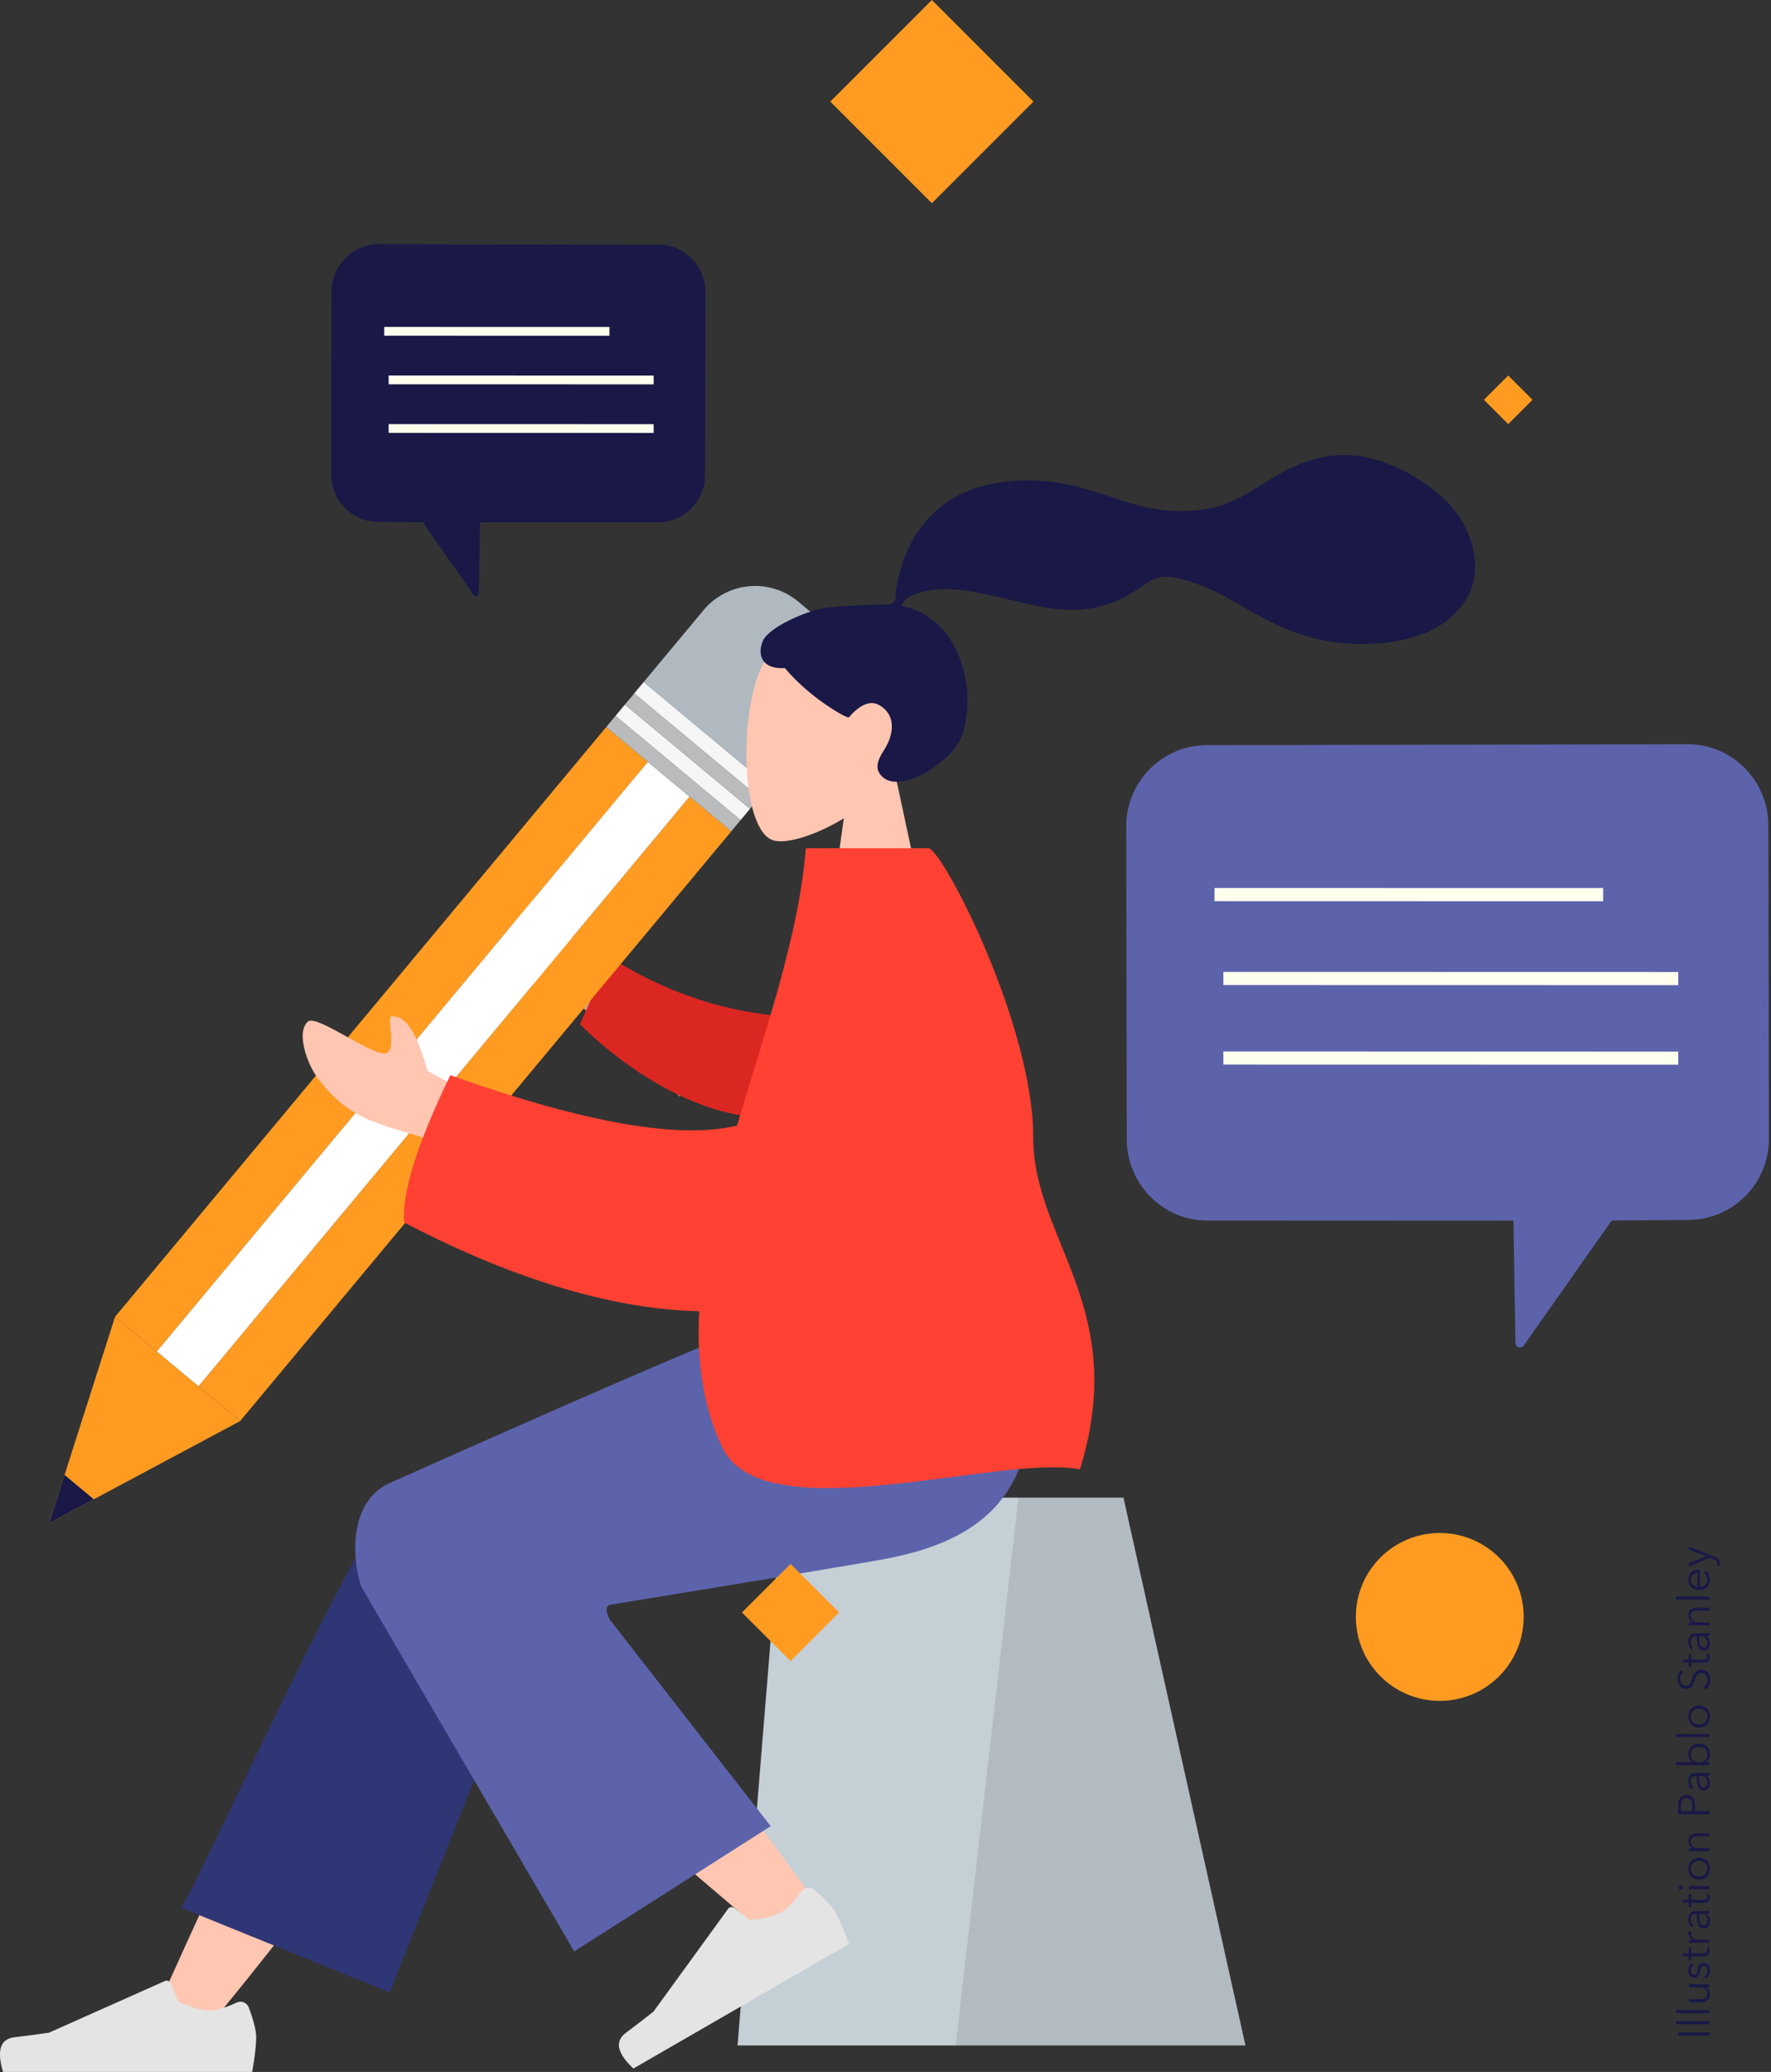 <svg xmlns="http://www.w3.org/2000/svg" width="401" height="469"><rect width="100%" height="100%" fill="#333333" stroke="none"/><g fill="none" fill-rule="evenodd"><path fill="#D4A181" d="M166.735 234.454l-34.71-19.01c-5.772-6.855-11.46-12.178-17.061-15.97-1.712-.715-4.706-1.147-1.906 3.821 2.8 4.97 5.52 10.322 4.094 11.853-1.426 1.53-4.982-.608-6.684 1.935-1.134 1.696 4.942 4.375 18.228 8.036l25.22 23.093 12.819-13.758z"/><path fill="#DB2721" d="M183.761 230.356c-12.158-.129-28.37-2.697-45.668-13.677l-6.794 15.15c11.932 11.841 28.71 21.57 43.38 21.159 11.56-.325 17.47-14.309 9.082-22.632z"/><path fill="#FF9B21" d="M35.487 305.94l111.21-133.495-9.442-7.867-111.21 133.496zm18.883 15.731l111.21-133.495-9.44-7.866L44.93 313.806z"/><path fill="#FFF" d="M44.93 313.806L156.14 180.31l-9.443-7.865L35.487 305.94z"/><path fill="#B9BBBC" d="M139.377 162.032l-2.122 2.546 28.326 23.598 2.121-2.547z"/><path fill="#F6F6F6" d="M141.498 159.485l-2.12 2.547 28.324 23.597 2.122-2.547z"/><path fill="#B9BBBC" d="M143.62 156.94l-2.122 2.545 28.326 23.597 2.121-2.546z"/><path fill="#B0B9C0" d="M159.3 138.115l-13.56 16.278 28.326 23.596 13.56-16.277c5.377-6.454 4.503-16.045-1.95-21.422l-4.953-4.126c-6.455-5.376-16.045-4.503-21.422 1.951"/><path fill="#F6F6F6" d="M145.741 154.392l-2.12 2.547 28.325 23.597 2.12-2.547z"/><path fill="#FF9B21" d="M54.37 321.671l-28.325-23.596-14.917 46.706z"/><path fill="#191847" d="M21.236 339.379l-6.621-5.515-3.486 10.917z"/><path fill="#FFC6B2" d="M202.738 175.49c4.608-5.409 7.726-12.037 7.205-19.465-1.501-21.4-31.292-16.692-37.086-5.891-5.795 10.801-5.107 38.199 2.383 40.13 2.986.77 9.349-1.117 15.825-5.02L187 214h24l-8.262-38.51z"/><path fill="#191847" d="M186.536 137.685c3.163-.518 11.68-.875 13.25-.875 1.004 0 2.092.23 2.687-.692.486-.755.308-2.031.453-2.907.17-1.018.409-2.022.651-3.024.69-2.85 1.733-5.562 3.192-8.108 2.738-4.777 6.75-8.519 11.814-10.696 5.593-2.404 11.921-2.955 17.937-2.467 6.437.522 12.264 2.647 18.342 4.646 5.792 1.906 11.858 2.656 17.916 1.726 6.104-.938 10.715-4.246 15.863-7.386 5.27-3.214 11.293-5.316 17.524-4.833 5.815.451 11.176 2.853 15.985 6.06 4.5 3.002 8.212 6.613 10.308 11.695 2.255 5.467 2.253 11.468-1.455 16.3-5.375 7.003-15.353 8.814-23.654 8.634a45.193 45.193 0 0 1-14.05-2.575c-6.046-2.127-11.27-5.73-16.926-8.655-2.654-1.372-5.398-2.5-8.274-3.311-2.79-.788-5.539-1.15-8.065.536-2.673 1.784-5.068 3.536-8.126 4.652-2.934 1.071-6.04 1.67-9.166 1.646-6.08-.047-12.075-1.942-17.98-3.21-4.816-1.035-9.97-2.067-14.88-1.072-2.048.415-5.04 1.272-5.78 3.401 12.454 2.257 17.345 17.66 13.834 28.967-1.895 6.103-13.286 13.237-17.715 10.029-2.806-2.033-1.102-4.701 0-6.463 2.111-3.373 2.834-7.706-1.073-10.055-3.37-2.026-6.913 2.785-6.98 2.78-.926-.074-8.928-4.6-14.442-11.204-5.44.323-6.265-3.264-4.966-6.197 1.299-2.933 9.406-6.625 13.776-7.342z"/><path fill="#C5CFD6" d="M254.377 339h-77.254L167 463h115z"/><path fill="#000" fill-opacity=".1" d="M254.377 339h-23.76l-14.22 124H282z"/><path fill="#FFC6B2" d="M47.841 458c19.716-24.076 33.056-41.925 40.02-53.546 11.926-19.9 21.686-37.606 24.766-44.37 7.345-16.129-16.909-23.681-22.398-16.158C81.921 355.312 64.178 391.143 37 451.417L47.841 458z"/><path fill="#2F3676" d="M88.242 451l36.693-92.363c7.848-16.837-30.05-27.905-35.818-20.07C76.023 356.358 44.9 426.535 41 431.835L88.242 451z"/><path fill="#FFC6B2" d="M185.967 432.477c-7.148-10.426-33.146-45.503-47.306-60.016-4.07-4.17-8.04-8.173-11.795-11.904-11.162-11.087-33.39 7.549-22.248 17.648 27.747 25.15 68.23 59.102 71.613 62.13 4.741 4.242 14.228-1.306 9.736-7.858z"/><path fill="#E4E4E4" d="M184.295 427.767c2.463 2.027 4.064 3.683 4.806 4.967.901 1.562 1.957 3.99 3.166 7.287l-48.845 28.201c-3.692-3.463-4.267-6.152-1.726-8.065a312.365 312.365 0 0 0 6.292-4.842l16.86-23.228a1 1 0 0 1 1.42-.205l3.502 2.697c3.214-.28 5.612-.877 7.195-1.791 1.286-.743 2.762-2.287 4.428-4.634a2 2 0 0 1 2.902-.387zM56.322 454.402c1.119 2.986 1.678 5.221 1.678 6.704 0 1.803-.3 4.434-.901 7.894H.697c-1.466-4.845-.62-7.461 2.538-7.848 3.158-.386 5.781-.735 7.87-1.046l26.215-11.687a1 1 0 0 1 1.332.532l1.685 4.088c2.923 1.364 5.299 2.046 7.126 2.046 1.485 0 3.536-.6 6.153-1.8a2 2 0 0 1 2.706 1.117z"/><path fill="#5C63AB" d="M138.138 363.25c30.497-4.968 50.924-8.366 61.281-10.192 29.524-5.206 38.133-21.093 33.043-55.756h-54.396c-7.199 2.079-37.276 14.935-90.234 38.57-9.528 4.73-7.753 18.675-6.012 23.27.071.187 16.134 27.711 48.188 82.57l44.498-28.347-36.452-46.775c-.962-1.939-.934-3.052.084-3.34z"/><path fill="#FFC6B2" d="M112 250.74l-15.247-8.376c-2.139-8.14-4.696-12.236-7.671-12.287-2.286-1.063 1.694 9.223-2.638 8.33-4.333-.891-14.908-8.756-16.73-7.16-2.696 2.363-.292 9.617 2.54 13.226 5.293 6.745 9.675 9.051 20.508 12.071 5.663 1.58 11.787 4.745 18.37 9.496l.868-15.3z"/><path fill="#FF4133" d="M166.896 254.761c-12.907 3.22-34.55-.577-64.932-11.388-7.536 15.59-11.02 26.705-10.45 33.344 26.062 13.614 48.4 19.684 66.803 20.085-.585 10.92.744 21.31 5.21 30.804 9.178 19.518 62.928 1.442 81 5 11.318-36.755-10.565-51.692-10.583-75.21-.019-25.754-20.698-65.396-23.741-65.396h-27.747c-1.53 19.669-9.236 41.346-15.56 62.761z"/><path fill="#5C63AB" d="M273.216 168.67l108.897-.21c10.08-.02 18.266 8.21 18.285 18.382l.135 70.839c.02 10.13-8.072 18.375-18.11 18.453l-17.5.135-19.898 28.287c-.58.827-1.87.424-1.886-.59l-.463-27.654-69.298-.03c-10.063-.004-18.224-8.227-18.244-18.382L255 187.124c-.02-10.172 8.136-18.435 18.216-18.453"/><path fill="#FFE" d="M275 203.982l88 .018v-2.982L275 201zm2 18.996L380 223v-2.978L277 220zm0 18l102.998.022.002-2.978L277 238z"/><path fill="#191847" d="M149.123 55.392l-63.398-.124c-5.869-.011-10.635 4.795-10.646 10.735L75 107.368c-.011 5.916 4.7 10.73 10.544 10.776l10.188.079 11.585 16.518c.338.482 1.088.248 1.098-.345l.27-16.148 40.344-.017c5.859-.003 10.61-4.805 10.621-10.735l.078-41.329c.012-5.94-4.736-10.764-10.605-10.775"/><path fill="#FFE" d="M87 75.988L138 76v-1.988L87 74zm1 10.998L148 87v-1.986L88 85zm0 11l59.999.014.001-1.986L88 96z"/><circle cx="326" cy="366" r="19" fill="#FF9B21"/><path fill="#FF9B21" d="M211 0l23 23-23 23-23-23zm-32 354l11 11-11 11-11-11zM341.5 85l5.5 5.5-5.5 5.5-5.5-5.5z"/><path fill="#191847" d="M387.065 460.055v.72h-7.08v-.72h7.08zm0-2.54v.68h-7.56v-.68h7.56zm0-2.52v.68h-7.56v-.68h7.56zm0-5.22a9.053 9.053 0 0 1-.8.04v.02c.273.133.495.35.665.65.17.3.255.617.255.95 0 .593-.177 1.038-.53 1.335-.353.297-.82.445-1.4.445h-2.87v-.68h2.59c.247 0 .47-.02.67-.06.2-.04.372-.108.515-.205a.98.98 0 0 0 .335-.39c.08-.163.12-.368.12-.615a1.29 1.29 0 0 0-.445-.98 1.68 1.68 0 0 0-.57-.32c-.23-.08-.502-.12-.815-.12h-2.4v-.68h3.65a15.294 15.294 0 0 0 1.03-.04v.65zm-3.57-4.9c-.193.1-.352.252-.475.455a1.313 1.313 0 0 0-.185.695c0 .12.013.24.04.36.027.12.07.227.13.32s.137.168.23.225a.623.623 0 0 0 .33.085c.22 0 .388-.09.505-.27.117-.18.215-.463.295-.85.113-.553.278-.962.495-1.225.217-.263.508-.395.875-.395.267 0 .492.052.675.155.183.103.333.238.45.405.117.167.2.355.25.565.05.21.075.422.075.635 0 .353-.073.697-.22 1.03a1.908 1.908 0 0 1-.69.82l-.4-.54c.207-.12.38-.297.52-.53.14-.233.21-.49.21-.77 0-.147-.013-.287-.04-.42a.965.965 0 0 0-.14-.35.764.764 0 0 0-.255-.24.756.756 0 0 0-.385-.09c-.247 0-.432.118-.555.355-.123.237-.238.578-.345 1.025-.033.14-.075.288-.125.445a1.51 1.51 0 0 1-.22.435 1.197 1.197 0 0 1-.365.33c-.147.087-.33.13-.55.13a1.26 1.26 0 0 1-.615-.14 1.228 1.228 0 0 1-.42-.375 1.672 1.672 0 0 1-.245-.535c-.053-.2-.08-.407-.08-.62 0-.327.073-.643.22-.95a1.53 1.53 0 0 1 .62-.69l.39.52zm-.54-4.06v1.32h2.73c.173 0 .317-.017.43-.05a.61.61 0 0 0 .265-.145.495.495 0 0 0 .13-.225 1.09 1.09 0 0 0-.005-.575 1.49 1.49 0 0 0-.11-.295l.59-.03c.047.12.082.245.105.375.023.13.035.272.035.425 0 .127-.017.26-.05.4a1.012 1.012 0 0 1-.57.685c-.16.077-.37.115-.63.115h-2.92v.97h-.57v-.97h-1.32v-.68h1.32v-1.32h.57zm.46-1.06a15.294 15.294 0 0 0-1.03.04v-.65a9.053 9.053 0 0 1 .8-.04v-.02a1.621 1.621 0 0 1-.665-.6 1.639 1.639 0 0 1-.255-.9c0-.087.003-.165.01-.235.007-.07.02-.142.04-.215l.64.09a1.978 1.978 0 0 0-.06.48c0 .18.033.353.1.52.067.167.172.312.315.435.143.123.327.223.55.3.223.077.492.115.805.115h2.4v.68h-3.65zm.63-6.55c-.407 0-.71.107-.91.32-.2.213-.3.523-.3.93 0 .28.05.54.15.78.1.24.233.443.4.61l-.45.38a2.244 2.244 0 0 1-.48-.765 2.874 2.874 0 0 1-.19-1.075c0-.253.035-.49.105-.71.07-.22.175-.413.315-.58.14-.167.317-.297.53-.39.213-.093.463-.14.75-.14h2.05c.18 0 .367-.007.56-.02a3.93 3.93 0 0 0 .49-.06v.61c-.113.02-.237.037-.37.05a3.92 3.92 0 0 1-.39.02v.02c.313.213.538.455.675.725.137.27.205.595.205.975 0 .18-.025.365-.075.555-.05.19-.132.363-.245.52-.113.157-.26.287-.44.39-.18.103-.4.155-.66.155-.36 0-.645-.092-.855-.275a1.65 1.65 0 0 1-.47-.735 4.332 4.332 0 0 1-.2-1.055c-.03-.397-.045-.808-.045-1.235h-.15zm.68.2c0 .28.012.562.035.845.023.283.07.54.14.77.07.23.172.418.305.565a.68.68 0 0 0 .53.22.85.85 0 0 0 .42-.095.777.777 0 0 0 .275-.255c.07-.107.12-.225.15-.355.03-.13.045-.262.045-.395 0-.24-.042-.453-.125-.64a1.354 1.354 0 0 0-.34-.47 1.503 1.503 0 0 0-.495-.29 1.74 1.74 0 0 0-.59-.1h-.35v.2zm-1.77-4.7v1.32h2.73c.173 0 .317-.017.43-.05a.61.61 0 0 0 .265-.145.495.495 0 0 0 .13-.225 1.09 1.09 0 0 0-.005-.575 1.49 1.49 0 0 0-.11-.295l.59-.03c.047.12.082.245.105.375.023.13.035.272.035.425 0 .127-.017.26-.05.4a1.012 1.012 0 0 1-.57.685c-.16.077-.37.115-.63.115h-2.92v.97h-.57v-.97h-1.32v-.68h1.32v-1.32h.57zm4.11-1.75v.68h-4.68v-.68h4.68zm-6.48-.14c.14 0 .255.05.345.15.09.1.135.21.135.33 0 .12-.045.23-.135.33-.09.1-.205.15-.345.15a.443.443 0 0 1-.345-.15.483.483 0 0 1-.135-.33c0-.12.045-.23.135-.33.09-.1.205-.15.345-.15zm4.14-6.32c.353 0 .68.062.98.185.3.123.56.295.78.515.22.22.392.483.515.79.123.307.185.643.185 1.01 0 .36-.062.693-.185 1-.123.307-.295.57-.515.79-.22.22-.48.392-.78.515-.3.123-.627.185-.98.185s-.68-.062-.98-.185c-.3-.123-.56-.295-.78-.515a2.334 2.334 0 0 1-.515-.79 2.655 2.655 0 0 1-.185-1c0-.367.062-.703.185-1.01.123-.307.295-.57.515-.79.22-.22.48-.392.78-.515.3-.123.627-.185.98-.185zm0 .72c-.26 0-.505.042-.735.125a1.8 1.8 0 0 0-.6.355 1.68 1.68 0 0 0-.405.56c-.1.22-.15.467-.15.74a1.687 1.687 0 0 0 .555 1.29c.17.153.37.272.6.355.23.083.475.125.735.125s.505-.042.735-.125a1.8 1.8 0 0 0 .6-.355c.17-.153.303-.338.4-.555.097-.217.145-.462.145-.735 0-.273-.048-.52-.145-.74a1.622 1.622 0 0 0-.4-.56 1.8 1.8 0 0 0-.6-.355 2.141 2.141 0 0 0-.735-.125zm-2.34-2.79a9.053 9.053 0 0 1 .8-.04v-.02a1.54 1.54 0 0 1-.665-.65 1.9 1.9 0 0 1-.255-.95c0-.593.177-1.038.53-1.335.353-.297.82-.445 1.4-.445h2.87v.68h-2.59c-.247 0-.47.02-.67.06-.2.04-.372.108-.515.205a.98.98 0 0 0-.335.39c-.08.163-.12.368-.12.615a1.29 1.29 0 0 0 .445.98c.15.133.34.24.57.32.23.08.502.12.815.12h2.4v.68h-3.65a15.294 15.294 0 0 0-1.03.04v-.65zm-2.4-7.74v-2c0-.36.038-.687.115-.98.077-.293.193-.545.35-.755a1.57 1.57 0 0 1 .59-.485 1.92 1.92 0 0 1 .835-.17c.32 0 .598.058.835.175.237.117.433.28.59.49.157.21.275.463.355.76.08.297.12.625.12.985v1.26h3.29v.72h-7.08zm3.18-.72v-1.22c0-.567-.11-.997-.33-1.29-.22-.293-.54-.44-.96-.44-.44 0-.762.152-.965.455-.203.303-.305.728-.305 1.275v1.22h2.56zm.88-7.99c-.407 0-.71.107-.91.32-.2.213-.3.523-.3.93 0 .28.05.54.15.78.1.24.233.443.4.61l-.45.38a2.244 2.244 0 0 1-.48-.765 2.874 2.874 0 0 1-.19-1.075c0-.253.035-.49.105-.71.07-.22.175-.413.315-.58.14-.167.317-.297.53-.39.213-.093.463-.14.75-.14h2.05c.18 0 .367-.007.56-.02a3.93 3.93 0 0 0 .49-.06v.61c-.113.02-.237.037-.37.05a3.92 3.92 0 0 1-.39.02v.02c.313.213.538.455.675.725.137.27.205.595.205.975 0 .18-.025.365-.075.555-.05.19-.132.363-.245.52-.113.157-.26.287-.44.39-.18.103-.4.155-.66.155-.36 0-.645-.092-.855-.275a1.65 1.65 0 0 1-.47-.735 4.332 4.332 0 0 1-.2-1.055c-.03-.397-.045-.808-.045-1.235h-.15zm.68.2c0 .28.012.562.035.845.023.283.07.54.14.77.07.23.172.418.305.565a.68.68 0 0 0 .53.22.85.85 0 0 0 .42-.095.777.777 0 0 0 .275-.255c.07-.107.12-.225.15-.355.03-.13.045-.262.045-.395 0-.24-.042-.453-.125-.64a1.354 1.354 0 0 0-.34-.47 1.503 1.503 0 0 0-.495-.29 1.74 1.74 0 0 0-.59-.1h-.35v.2zm1.55-3.29h.79v.68h-7.56v-.68h3.69v-.02c-.307-.2-.538-.46-.695-.78a2.227 2.227 0 0 1-.235-.99c0-.367.063-.698.19-.995a2.267 2.267 0 0 1 1.3-1.25c.3-.117.623-.175.97-.175s.67.058.97.175a2.267 2.267 0 0 1 1.3 1.25c.127.297.19.628.19.995 0 .34-.077.67-.23.99-.153.32-.38.58-.68.78v.02zm-1.55-3.49c-.26 0-.505.04-.735.12-.23.08-.43.195-.6.345-.17.15-.305.335-.405.555-.1.22-.15.47-.15.75a1.733 1.733 0 0 0 .545 1.29c.17.16.37.285.6.375.23.09.478.135.745.135s.515-.045.745-.135c.23-.09.428-.215.595-.375a1.765 1.765 0 0 0 .54-1.29c0-.28-.048-.53-.145-.75a1.572 1.572 0 0 0-.4-.555c-.17-.15-.37-.265-.6-.345-.23-.08-.475-.12-.735-.12zm2.34-2.88v.68h-7.56v-.68h7.56zm-2.34-6.47c.353 0 .68.062.98.185.3.123.56.295.78.515.22.22.392.483.515.79.123.307.185.643.185 1.01 0 .36-.062.693-.185 1-.123.307-.295.57-.515.79-.22.22-.48.392-.78.515-.3.123-.627.185-.98.185s-.68-.062-.98-.185c-.3-.123-.56-.295-.78-.515a2.334 2.334 0 0 1-.515-.79 2.655 2.655 0 0 1-.185-1c0-.367.062-.703.185-1.01.123-.307.295-.57.515-.79.22-.22.48-.392.78-.515.3-.123.627-.185.98-.185zm0 .72c-.26 0-.505.042-.735.125a1.8 1.8 0 0 0-.6.355 1.68 1.68 0 0 0-.405.56c-.1.22-.15.467-.15.74a1.687 1.687 0 0 0 .555 1.29c.17.153.37.272.6.355.23.083.475.125.735.125s.505-.042.735-.125a1.8 1.8 0 0 0 .6-.355c.17-.153.303-.338.4-.555.097-.217.145-.462.145-.735 0-.273-.048-.52-.145-.74a1.622 1.622 0 0 0-.4-.56 1.8 1.8 0 0 0-.6-.355 2.141 2.141 0 0 0-.735-.125zm-3.6-8.15a1.73 1.73 0 0 0-.515.59c-.13.24-.195.53-.195.87 0 .173.027.35.08.53.053.18.135.343.245.49.11.147.248.265.415.355.167.09.363.135.59.135.227 0 .413-.043.56-.13.147-.087.272-.202.375-.345.103-.143.188-.307.255-.49s.133-.375.2-.575c.08-.247.167-.495.26-.745s.215-.475.365-.675c.15-.2.34-.363.57-.49.23-.127.522-.19.875-.19s.658.068.915.205c.257.137.468.313.635.53a2.2 2.2 0 0 1 .37.74c.08.277.12.555.12.835 0 .213-.022.427-.065.64a2.895 2.895 0 0 1-.195.61 2.495 2.495 0 0 1-.33.54 2.399 2.399 0 0 1-.46.44l-.46-.62c.253-.153.465-.368.635-.645.17-.277.255-.602.255-.975 0-.18-.028-.363-.085-.55a1.547 1.547 0 0 0-.26-.505 1.44 1.44 0 0 0-.43-.37 1.183 1.183 0 0 0-.595-.145c-.247 0-.452.048-.615.145a1.29 1.29 0 0 0-.41.385c-.11.16-.202.343-.275.55-.073.207-.147.423-.22.65a8.523 8.523 0 0 1-.25.69c-.093.227-.215.43-.365.61s-.335.325-.555.435c-.22.11-.49.165-.81.165-.34 0-.633-.068-.88-.205a1.854 1.854 0 0 1-.61-.535 2.24 2.24 0 0 1-.35-.73 2.97 2.97 0 0 1-.11-.79c0-.48.085-.89.255-1.23.17-.34.372-.597.605-.77l.46.57zm1.83-4.28v1.32h2.73c.173 0 .317-.017.43-.05a.61.61 0 0 0 .265-.145.495.495 0 0 0 .13-.225 1.09 1.09 0 0 0-.005-.575 1.49 1.49 0 0 0-.11-.295l.59-.03c.047.12.082.245.105.375.023.13.035.272.035.425 0 .127-.017.26-.05.4a1.012 1.012 0 0 1-.57.685c-.16.077-.37.115-.63.115h-2.92v.97h-.57v-.97h-1.32v-.68h1.32v-1.32h.57zm1.09-4.01c-.407 0-.71.107-.91.32-.2.213-.3.523-.3.93 0 .28.05.54.15.78.1.24.233.443.4.61l-.45.38a2.244 2.244 0 0 1-.48-.765 2.874 2.874 0 0 1-.19-1.075c0-.253.035-.49.105-.71.07-.22.175-.413.315-.58.14-.167.317-.297.53-.39.213-.093.463-.14.75-.14h2.05c.18 0 .367-.007.56-.02a3.93 3.93 0 0 0 .49-.06v.61c-.113.02-.237.037-.37.05a3.92 3.92 0 0 1-.39.02v.02c.313.213.538.455.675.725.137.27.205.595.205.975 0 .18-.025.365-.075.555-.05.19-.132.363-.245.52-.113.157-.26.287-.44.39-.18.103-.4.155-.66.155-.36 0-.645-.092-.855-.275a1.65 1.65 0 0 1-.47-.735 4.332 4.332 0 0 1-.2-1.055c-.03-.397-.045-.808-.045-1.235h-.15zm.68.2c0 .28.012.562.035.845.023.283.07.54.14.77.07.23.172.418.305.565a.68.68 0 0 0 .53.22.85.85 0 0 0 .42-.095.777.777 0 0 0 .275-.255c.07-.107.12-.225.15-.355.03-.13.045-.262.045-.395 0-.24-.042-.453-.125-.64a1.354 1.354 0 0 0-.34-.47 1.503 1.503 0 0 0-.495-.29 1.74 1.74 0 0 0-.59-.1h-.35v.2zm-2.34-3.2a9.053 9.053 0 0 1 .8-.04v-.02a1.54 1.54 0 0 1-.665-.65 1.9 1.9 0 0 1-.255-.95c0-.593.177-1.038.53-1.335.353-.297.82-.445 1.4-.445h2.87v.68h-2.59c-.247 0-.47.02-.67.06-.2.04-.372.108-.515.205a.98.98 0 0 0-.335.39c-.08.163-.12.368-.12.615a1.29 1.29 0 0 0 .445.98c.15.133.34.24.57.32.23.08.502.12.815.12h2.4v.68h-3.65a15.294 15.294 0 0 0-1.03.04v-.65zm4.68-5.9v.68h-7.56v-.68h7.56zm-2.7-5.39c-.44.02-.805.162-1.095.425-.29.263-.435.638-.435 1.125 0 .227.042.437.125.63a1.666 1.666 0 0 0 .83.86c.183.087.375.137.575.15v-3.19zm.22-.69h.15c.053 0 .11.003.17.01v3.88a1.83 1.83 0 0 0 .66-.14 1.67 1.67 0 0 0 .905-.9c.09-.207.135-.43.135-.67 0-.353-.082-.658-.245-.915a1.83 1.83 0 0 0-.565-.585l.4-.51c.353.28.607.588.76.925.153.337.23.698.23 1.085 0 .347-.062.668-.185.965a2.26 2.26 0 0 1-.515.765 2.44 2.44 0 0 1-.78.505c-.3.123-.627.185-.98.185s-.68-.06-.98-.18c-.3-.12-.56-.287-.78-.5a2.3 2.3 0 0 1-.7-1.68c0-.367.062-.69.185-.97a2 2 0 0 1 .5-.7c.21-.187.455-.328.735-.425.28-.097.58-.145.9-.145zm1.75-3.07v-.02l-3.95-1.45v-.74l5.89 2.33c.36.14.648.318.865.535.217.217.325.528.325.935 0 .207-.02.41-.06.61l-.62-.07c.053-.16.08-.327.08-.5 0-.233-.072-.417-.215-.55-.143-.133-.348-.25-.615-.35l-.98-.38-4.67 2v-.76l3.95-1.59z"/></g></svg>